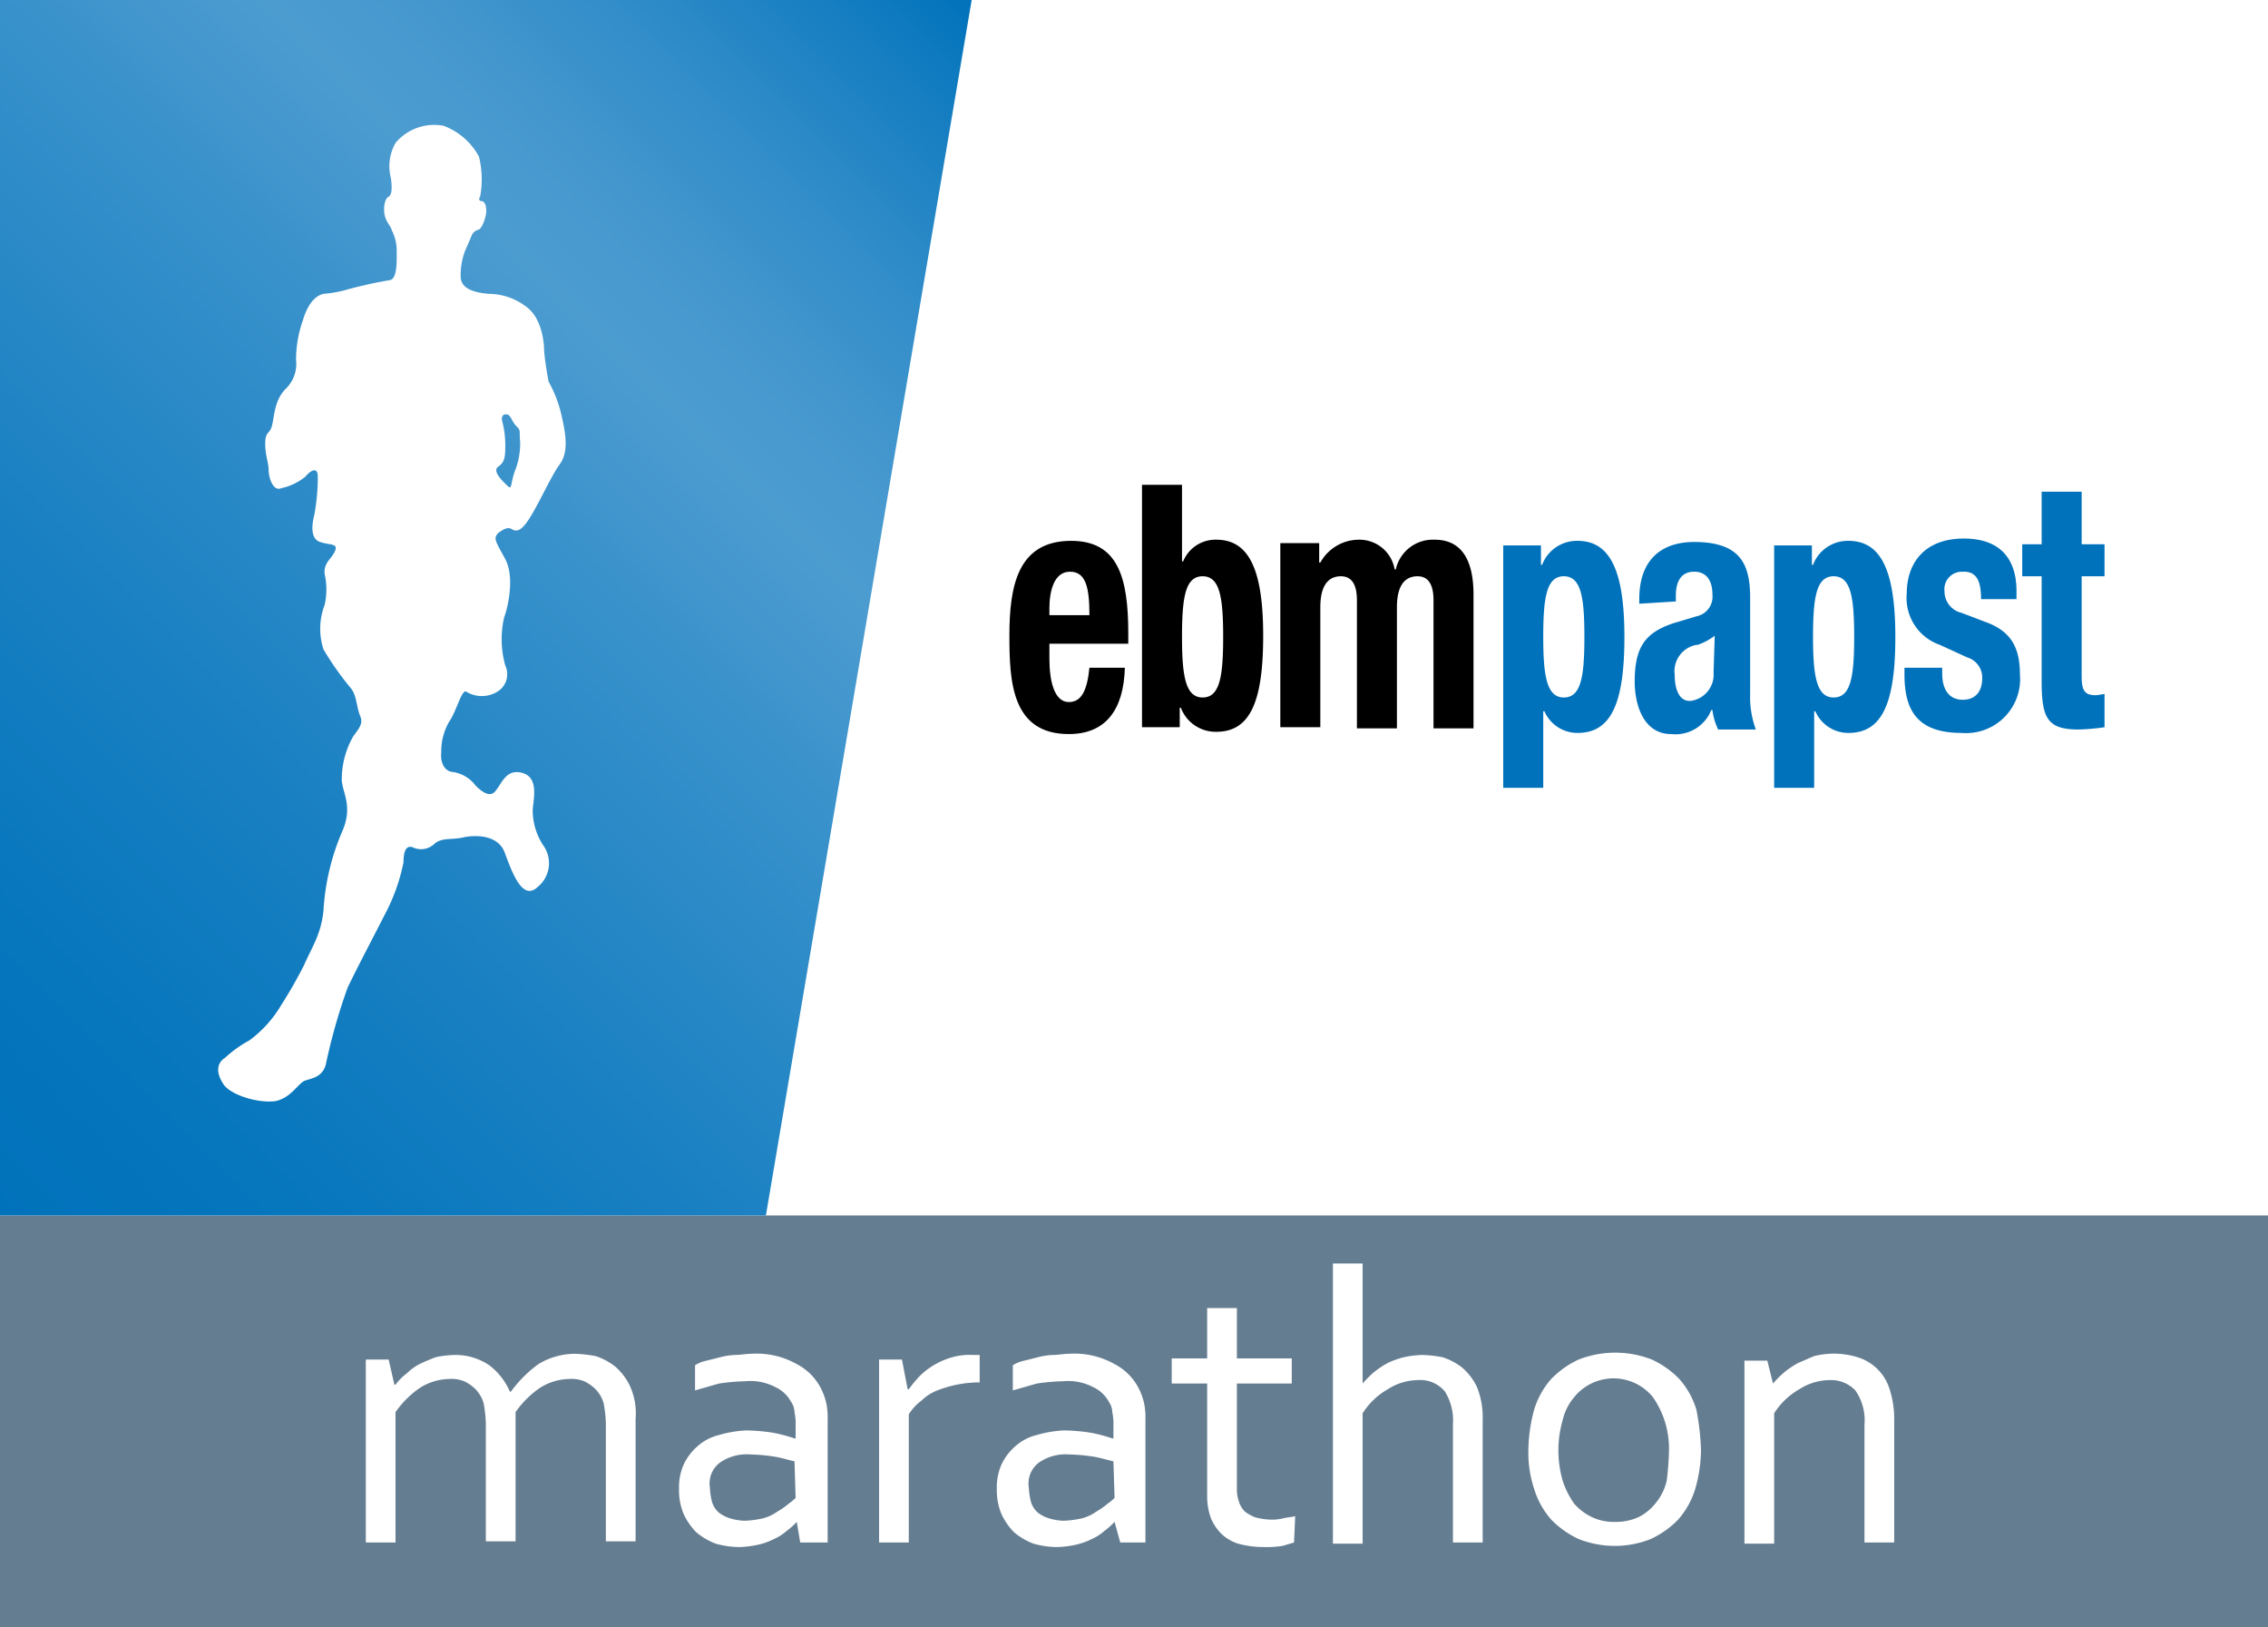 <svg id="Ebene_1" data-name="Ebene 1" xmlns="http://www.w3.org/2000/svg" xmlns:xlink="http://www.w3.org/1999/xlink" viewBox="0 0 198.4 142.299">
  <rect x="0" y="0" width="198.4" height="142.299" fill="#333333" stroke="none"/>
  <defs>
    <style>
      .cls-1 {
        fill: #fff;
      }

      .cls-2 {
        fill: #657d91;
      }

      .cls-3 {
        fill: url(#Unbenannter_Verlauf);
      }

      .cls-4, .cls-5 {
        fill-rule: evenodd;
      }

      .cls-5, .cls-6 {
        fill: #0072bb;
      }
    </style>
    <linearGradient id="Unbenannter_Verlauf" data-name="Unbenannter Verlauf" x1="-9.825" y1="795.089" x2="85.825" y2="699.439" gradientTransform="translate(0 -698.614)" gradientUnits="userSpaceOnUse">
      <stop offset="0" stop-color="#0072bb"/>
      <stop offset="0.135" stop-color="#0676bd"/>
      <stop offset="0.323" stop-color="#1980c2"/>
      <stop offset="0.542" stop-color="#3690ca"/>
      <stop offset="0.677" stop-color="#4c9cd0"/>
      <stop offset="0.742" stop-color="#4598ce"/>
      <stop offset="0.835" stop-color="#328dc9"/>
      <stop offset="0.946" stop-color="#127cc0"/>
      <stop offset="1" stop-color="#0072bb"/>
    </linearGradient>
  </defs>
  <rect class="cls-1" width="198.4" height="141.7"/>
  <g id="Ebene_1-2" data-name="Ebene 1">
    <rect class="cls-2" y="106.3" width="198.4" height="35.999"/>
    <polygon class="cls-3" points="85 0 67 106.3 0 106.3 0 0 85 0"/>
    <path class="cls-1" d="M43.6,40.8c.6-.4.6-1,.6-1.9a8.329,8.329,0,0,0-.3-2.2c0-.7.6-.4.6-.4.3.3.3.6.7,1s.2.4.3,1.3a6.461,6.461,0,0,1-.5,2.7c-.4,1.3-.2,1.5-.6,1.2-.4-.4-1.4-1.3-.8-1.7m1.2,5.5c.4.2.8.2,1.6-1.1s1.9-3.7,2.5-4.5.8-1.8.3-4A10.995,10.995,0,0,0,48,33.4a25.125,25.125,0,0,1-.4-2.7c0-1-.3-3-1.6-3.9a5.386,5.386,0,0,0-3.2-1.1c-1.4-.1-2.5-.5-2.5-1.5a5.867,5.867,0,0,1,.4-2.3c.4-.9.6-1.4.6-1.4a.998.998,0,0,1,.5-.4c.3,0,.6-.8.7-1.3s0-1.1-.3-1.2c-.2,0-.4-.1-.2-.4a8.27,8.27,0,0,0-.1-3.5A5.834,5.834,0,0,0,38.8,11a4.409,4.409,0,0,0-4.2,1.5,4.128,4.128,0,0,0-.4,3.1c.1.8.1,1.4-.2,1.6-.4.2-.5,1.2-.3,1.8s.4.6.6,1.2a3.768,3.768,0,0,1,.4,1.6c0,.8.1,2.6-.6,2.7a37.012,37.012,0,0,0-4,.9,11.271,11.271,0,0,1-1.8.3c-.5.1-1.3.6-1.8,2.3a10.3,10.3,0,0,0-.6,3.5A3.021,3.021,0,0,1,25,34c-1,1-1,2.4-1.2,3.2s-.6.5-.6,1.6c0,1,.3,1.7.3,2.3,0,.7.4,1.9,1.1,1.6a5.119,5.119,0,0,0,2.1-1c.5-.6,1.1-.9,1.1,0a18.413,18.413,0,0,1-.3,3.3c-.2.8-.4,2.1.5,2.4s1.6.1,1.3.8-1,1-.9,2a6.15,6.15,0,0,1,0,2.7,5.82,5.82,0,0,0-.1,3.9,26.157,26.157,0,0,0,2.4,3.4c.5.6.5,1.7.8,2.4s-.1,1.1-.6,1.8a7.561,7.561,0,0,0-1,3.9c.1,1.1,1,2.3,0,4.5a20.44,20.44,0,0,0-1.6,6.8c-.2,2.1-1,3.2-1.7,4.8a39.724,39.724,0,0,1-2,3.5A10.401,10.401,0,0,1,21.8,91a10.092,10.092,0,0,0-2.1,1.5c-.8.5-.8,1.4-.1,2.4.7.9,3,1.6,4.5,1.4,1.4-.3,2-1.6,2.6-1.8s1.5-.3,1.8-1.4a51.235,51.235,0,0,1,1.9-6.7c.7-1.5,2.6-5.1,3.2-6.3a16.607,16.607,0,0,0,1.7-4.7c0-.9.2-1.5.8-1.3a1.682,1.682,0,0,0,1.9-.3c.7-.6,1.5-.3,2.7-.6,1.2-.2,3-.1,3.5,1.5.6,1.6,1.5,4.1,2.8,2.9a2.677,2.677,0,0,0,.5-3.7,5.614,5.614,0,0,1-.9-3.1c.1-1.1.5-2.8-.9-3.2s-1.8.9-2.3,1.5c-.4.6-1,.4-1.8-.4a3.037,3.037,0,0,0-2.1-1.2c-.6-.1-1-.8-.9-1.7a5.189,5.189,0,0,1,.7-2.7c.6-.8,1.1-2.9,1.5-2.6a2.618,2.618,0,0,0,2.7,0,1.791,1.791,0,0,0,.7-2.3,8.538,8.538,0,0,1-.1-4.2c.4-1.1.9-3.6.1-5.1s-1.1-1.8-.6-2.3c.3-.2.8-.6,1.2-.3" transform="translate(0 0)"/>
    <g>
      <path class="cls-1" d="M45.1,134.8H42.5V124.5a11.019,11.019,0,0,0-.2-1.8,2.925,2.925,0,0,0-.7-1.2,3.592,3.592,0,0,0-1-.7,2.954,2.954,0,0,0-1.3-.2,4.957,4.957,0,0,0-2.6.8,8.379,8.379,0,0,0-2.1,2.1v11.4H32v-16h2l.5,2.2h.1a4.74,4.74,0,0,1,1-1,4.44,4.44,0,0,1,1.1-.8c.4-.2.9-.4,1.4-.6a8.808,8.808,0,0,1,1.7-.2,5.291,5.291,0,0,1,3,.9,5.782,5.782,0,0,1,1.8,2.3h.1a10.925,10.925,0,0,1,2.4-2.4,6.204,6.204,0,0,1,3.2-.9,11.019,11.019,0,0,1,1.8.2,5.559,5.559,0,0,1,1.7.9,5.155,5.155,0,0,1,1.3,1.7,5.759,5.759,0,0,1,.5,2.9v10.7H53V124.5a11.019,11.019,0,0,0-.2-1.8,2.925,2.925,0,0,0-.7-1.2,3.592,3.592,0,0,0-1-.7,2.954,2.954,0,0,0-1.3-.2,4.957,4.957,0,0,0-2.6.8,8.379,8.379,0,0,0-2.1,2.1Z" transform="translate(0 0)"/>
      <path class="cls-1" d="M69.7,133.1h0a6.47,6.47,0,0,1-.9.8,4.129,4.129,0,0,1-1.1.7,5.783,5.783,0,0,1-1.4.5,8.752,8.752,0,0,1-1.6.2,7.613,7.613,0,0,1-2.1-.3,5.854,5.854,0,0,1-1.7-1,5.715,5.715,0,0,1-1.1-1.6,5.381,5.381,0,0,1-.4-2.2,4.918,4.918,0,0,1,.4-2.1,4.813,4.813,0,0,1,1.2-1.6,4.351,4.351,0,0,1,1.9-1,10.039,10.039,0,0,1,2.4-.4,16.413,16.413,0,0,1,2.3.2,13.322,13.322,0,0,1,1.9.5h.1v-1.1a4.869,4.869,0,0,0-.1-1.2,1.613,1.613,0,0,0-.3-.9,2.949,2.949,0,0,0-1.4-1.3,4.678,4.678,0,0,0-2.6-.5,17.854,17.854,0,0,0-2.3.2l-2.1.6v-2.2a2.995,2.995,0,0,1,1-.4l1.2-.3a5.853,5.853,0,0,1,1.3-.2c.5,0,.9-.1,1.4-.1a7.132,7.132,0,0,1,4,.9,4.909,4.909,0,0,1,2.2,2.3,5.638,5.638,0,0,1,.4,1.2,6.602,6.602,0,0,1,.1,1.4v10.7H70Zm-.2-5.3c-.5-.1-1.1-.3-1.7-.4a16.352,16.352,0,0,0-2.2-.2,4.105,4.105,0,0,0-2.6.7,2.278,2.278,0,0,0-.9,2.2,5.852,5.852,0,0,0,.2,1.3,2.034,2.034,0,0,0,.6.9,3.128,3.128,0,0,0,1,.5,5.019,5.019,0,0,0,1.2.2,8.753,8.753,0,0,0,1.6-.2,3.79,3.79,0,0,0,1.3-.6,6.071,6.071,0,0,0,1-.7,3.807,3.807,0,0,0,.6-.5Z" transform="translate(0 0)"/>
      <path class="cls-1" d="M85.7,120.9h-.2a10.227,10.227,0,0,0-3.5.7,4.195,4.195,0,0,0-1.4.9,4.263,4.263,0,0,0-1.1,1.2v11.2H76.9v-16h2l.5,2.6h.1a10.591,10.591,0,0,1,1-1.2,6.598,6.598,0,0,1,2.8-1.6,5.537,5.537,0,0,1,1.8-.2h.6Z" transform="translate(0 0)"/>
      <path class="cls-1" d="M97.5,133.1h0a6.47,6.47,0,0,1-.9.8,4.129,4.129,0,0,1-1.1.7,5.783,5.783,0,0,1-1.4.5,8.752,8.752,0,0,1-1.6.2,7.613,7.613,0,0,1-2.1-.3,5.854,5.854,0,0,1-1.7-1,5.715,5.715,0,0,1-1.1-1.6,5.381,5.381,0,0,1-.4-2.2,4.918,4.918,0,0,1,.4-2.1,4.813,4.813,0,0,1,1.2-1.6,4.351,4.351,0,0,1,1.9-1,10.039,10.039,0,0,1,2.4-.4,16.413,16.413,0,0,1,2.3.2,13.322,13.322,0,0,1,1.9.5h.1v-1.1a4.869,4.869,0,0,0-.1-1.2,1.613,1.613,0,0,0-.3-.9,2.949,2.949,0,0,0-1.4-1.3,4.678,4.678,0,0,0-2.6-.5,17.854,17.854,0,0,0-2.3.2l-2.1.6v-2.2a2.995,2.995,0,0,1,1-.4l1.2-.3a5.853,5.853,0,0,1,1.3-.2c.5,0,.9-.1,1.4-.1a7.132,7.132,0,0,1,4,.9,4.909,4.909,0,0,1,2.2,2.3,5.638,5.638,0,0,1,.4,1.2,6.603,6.603,0,0,1,.1,1.4v10.7H98Zm-.1-5.3c-.5-.1-1.1-.3-1.7-.4a16.352,16.352,0,0,0-2.2-.2,4.105,4.105,0,0,0-2.6.7,2.278,2.278,0,0,0-.9,2.2,5.853,5.853,0,0,0,.2,1.3,2.034,2.034,0,0,0,.6.9,3.128,3.128,0,0,0,1,.5,5.019,5.019,0,0,0,1.2.2,8.753,8.753,0,0,0,1.6-.2,3.79,3.79,0,0,0,1.3-.6,6.07,6.07,0,0,0,1-.7,3.807,3.807,0,0,0,.6-.5Z" transform="translate(0 0)"/>
      <path class="cls-1" d="M113.2,134.9c-.3.1-.7.2-1,.3a9.15,9.15,0,0,1-1.7.1,8.329,8.329,0,0,1-2.2-.3,3.766,3.766,0,0,1-1.5-.9,4.195,4.195,0,0,1-.9-1.4,5.662,5.662,0,0,1-.3-1.8V121h-3.1v-2.2h3.1v-4.4h2.6v4.4H113V121h-4.8v9.4a3.553,3.553,0,0,0,.2,1,2.177,2.177,0,0,0,.5.8,4.054,4.054,0,0,0,.9.5,5.853,5.853,0,0,0,1.3.2,4.102,4.102,0,0,0,1.1-.1c.4-.1.7-.1,1.1-.2Z" transform="translate(0 0)"/>
      <path class="cls-1" d="M119.2,121h0a9.427,9.427,0,0,1,1-1,8.342,8.342,0,0,1,1.2-.8,7.838,7.838,0,0,1,1.4-.5,8.752,8.752,0,0,1,1.6-.2,11.019,11.019,0,0,1,1.8.2,5.559,5.559,0,0,1,1.7.9,5.155,5.155,0,0,1,1.3,1.7,7.097,7.097,0,0,1,.5,2.9v10.7h-2.6V124.6a4.825,4.825,0,0,0-.7-2.9,2.799,2.799,0,0,0-2.4-1,4.957,4.957,0,0,0-2.6.8,6.302,6.302,0,0,0-2.2,2.1V135h-2.6V110.5h2.6Z" transform="translate(0 0)"/>
      <path class="cls-1" d="M148.8,126.8a12.7,12.7,0,0,1-.5,3.4,7.201,7.201,0,0,1-1.5,2.7,8.067,8.067,0,0,1-2.4,1.7,8.534,8.534,0,0,1-3.1.6,8.662,8.662,0,0,1-3.2-.6,8.067,8.067,0,0,1-2.4-1.7,7.201,7.201,0,0,1-1.5-2.7,10.02,10.02,0,0,1-.5-3.4,14.084,14.084,0,0,1,.5-3.5,7.201,7.201,0,0,1,1.5-2.7,8.068,8.068,0,0,1,2.4-1.7,8.833,8.833,0,0,1,6.4,0,8.068,8.068,0,0,1,2.4,1.7,7.201,7.201,0,0,1,1.5,2.7A22.098,22.098,0,0,1,148.8,126.8Zm-2.8,0a7.856,7.856,0,0,0-1.4-4.6,4.428,4.428,0,0,0-6.9,0,4.725,4.725,0,0,0-1,2,9.549,9.549,0,0,0,0,5.3,7.496,7.496,0,0,0,1,2,4.813,4.813,0,0,0,1.6,1.2,4.477,4.477,0,0,0,2,.4,4.767,4.767,0,0,0,2-.4,4.428,4.428,0,0,0,1.5-1.2,4.725,4.725,0,0,0,1-2A24.526,24.526,0,0,0,146,126.8Z" transform="translate(0 0)"/>
      <path class="cls-1" d="M155.1,121h0a9.427,9.427,0,0,1,1-1,8.341,8.341,0,0,1,1.2-.8c.5-.2.9-.4,1.4-.6a7.036,7.036,0,0,1,3.8.1,4.248,4.248,0,0,1,1.7,1,4.185,4.185,0,0,1,1.1,1.8,8.422,8.422,0,0,1,.4,2.7v10.7h-2.6V124.6a4.551,4.551,0,0,0-.8-3,2.94,2.94,0,0,0-2.3-.9,4.957,4.957,0,0,0-2.6.8,6.302,6.302,0,0,0-2.2,2.1V135h-2.6V119h2Z" transform="translate(0 0)"/>
    </g>
    <g>
      <path class="cls-4" d="M98.7,56.3v-.9c0-4.9-.9-8.1-5-8.1-4.7,0-5.4,4-5.4,8.3,0,4,.2,8.6,5.2,8.6,3.2,0,4.8-2.1,4.9-5.8H95.3c-.2,2-.7,3-1.8,3-1.3,0-1.7-1.9-1.7-3.8V56.3Zm-6.9-2.5v-.6c0-1.5.4-3.2,1.8-3.2s1.7,1.4,1.7,3.8Z" transform="translate(0 0)"/>
      <path class="cls-4" d="M103.4,55.7c0-3.5.3-5.3,1.8-5.3s1.8,1.8,1.8,5.3-.3,5.3-1.8,5.3-1.8-1.9-1.8-5.3m-3.5,7.9h3.3V61.9h.1a3.252,3.252,0,0,0,3.1,2.1c2.9,0,4.1-2.5,4.1-8.4s-1.3-8.4-4.1-8.4a3.049,3.049,0,0,0-2.9,1.9h-.1V42.4H99.9Z" transform="translate(0 0)"/>
      <path d="M112,63.6h3.5V53.1c0-1.9.7-2.7,1.8-2.7,1,0,1.4.8,1.4,2.1V63.7h3.5V53.1c0-1.9.7-2.7,1.8-2.7,1,0,1.4.8,1.4,2.1V63.7h3.5V52c0-3.1-1.1-4.8-3.4-4.8a3.326,3.326,0,0,0-3.4,2.6H122a3.121,3.121,0,0,0-3.1-2.6,3.871,3.871,0,0,0-3.4,2h-.1V47.5H112Z" transform="translate(0 0)"/>
      <path class="cls-5" d="M135,55.7c0-3.5.3-5.3,1.8-5.3s1.8,1.8,1.8,5.3-.3,5.3-1.8,5.3-1.8-1.9-1.8-5.3m-3.5,13.2H135V62.2h.1a3.147,3.147,0,0,0,2.9,1.9c2.9,0,4.1-2.5,4.1-8.4s-1.3-8.4-4.1-8.4a3.252,3.252,0,0,0-3.1,2.1h-.1V47.7h-3.3V68.9Z" transform="translate(0 0)"/>
      <path class="cls-5" d="M146.6,52.6v-.5c0-1.3.5-2.1,1.6-2.1s1.6.8,1.6,2a1.75,1.75,0,0,1-1.4,1.9l-2,.6c-2.4.8-3.4,2-3.4,5.1,0,2.1.8,4.6,3.2,4.6a3.37,3.37,0,0,0,3.5-2.1h.1a5.488,5.488,0,0,0,.5,1.7h3.3a8.077,8.077,0,0,1-.5-3.1V52.3c0-2.9-.8-4.9-4.9-4.9-2.6,0-4.8,1.3-4.8,5v.4Zm3.3,6.2a2.326,2.326,0,0,1-2,2.5h-.1c-.9,0-1.3-1-1.3-2.3a2.332,2.332,0,0,1,1.9-2.6h.1a5.3,5.3,0,0,0,1.5-.8l-.1,3.2Z" transform="translate(0 0)"/>
      <path class="cls-5" d="M158.6,55.7c0-3.5.3-5.3,1.8-5.3s1.8,1.8,1.8,5.3-.3,5.3-1.8,5.3-1.8-1.9-1.8-5.3m-3.4,13.2h3.5V62.2h.1a3.147,3.147,0,0,0,2.9,1.9c2.9,0,4.1-2.5,4.1-8.4s-1.3-8.4-4.1-8.4a3.252,3.252,0,0,0-3.1,2.1h-.1V47.7h-3.3Z" transform="translate(0 0)"/>
      <path class="cls-6" d="M166.6,58.4V59c0,3.1,1.1,5.1,5,5.1a4.724,4.724,0,0,0,5.1-5.1c0-2.4-.8-3.8-3-4.6l-2.1-.8a1.927,1.927,0,0,1-1.5-1.9,1.526,1.526,0,0,1,1.5-1.7h.2c1.1,0,1.5.8,1.5,2.4h3.1v-.7c0-2.9-1.5-4.6-4.6-4.6-3.5,0-5,2.2-5,4.8a4.332,4.332,0,0,0,2.9,4.5l2.4,1.1a1.831,1.831,0,0,1,1.3,1.8c0,1.3-.7,1.9-1.7,1.9-1.2,0-1.8-.9-1.8-2.3v-.5Z" transform="translate(0 0)"/>
      <path class="cls-6" d="M178.6,47.6h-1.7v2.8h1.7v9.2c0,3.2.5,4.2,3.2,4.2a17.852,17.852,0,0,0,2.3-.2V60.7c-.2,0-.5.1-.8.1-1,0-1.2-.5-1.2-1.7V50.4h2V47.6h-2V43h-3.5v4.6Z" transform="translate(0 0)"/>
    </g>
  </g>
</svg>
